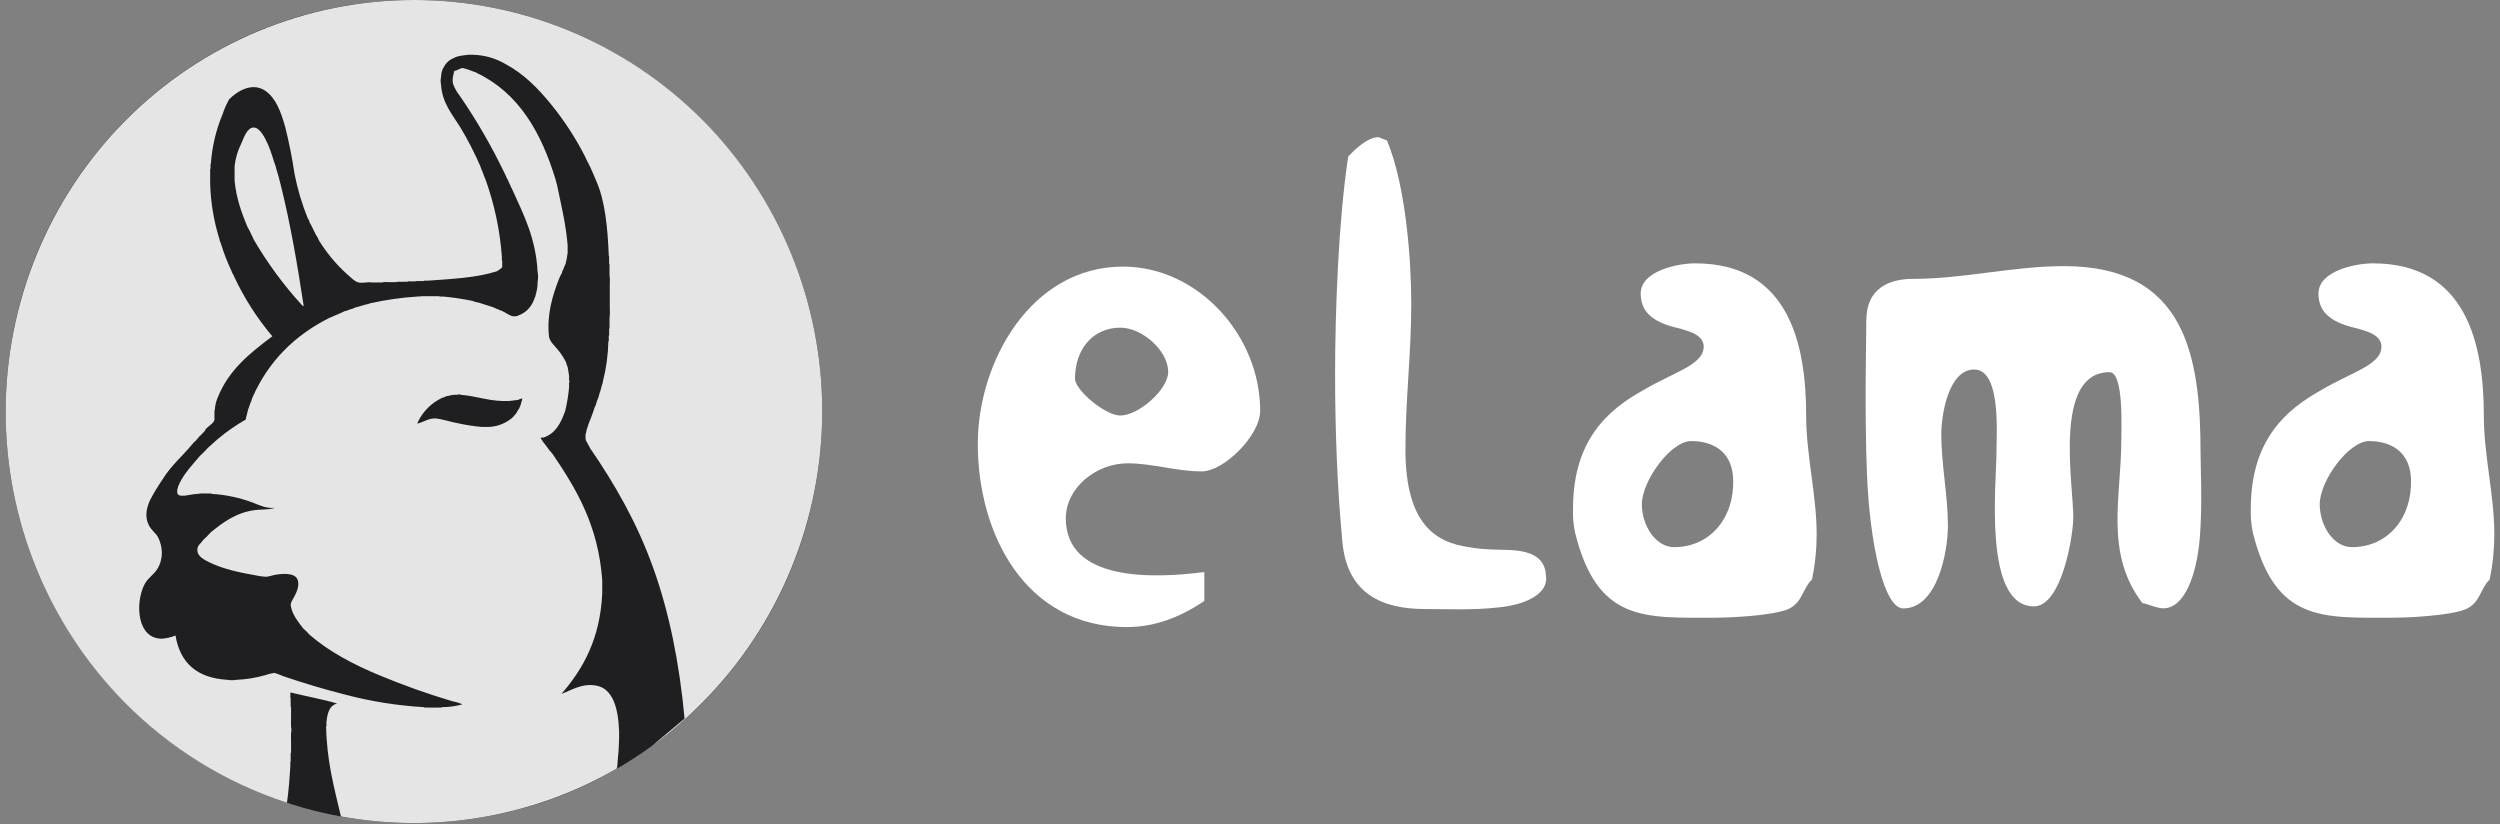 <?xml version="1.0" encoding="UTF-8"?> <svg xmlns="http://www.w3.org/2000/svg" width="182" height="60" viewBox="0 0 182 60" fill="none"><rect x="0" y="0" width="182" height="60" fill="#808080" stroke="none"/> <g clip-path="url(#clip0_463_5255)"> <path d="M30.135 59.918C46.551 59.918 59.858 46.505 59.858 29.959C59.858 13.413 46.551 0 30.135 0C13.719 0 0.412 13.413 0.412 29.959C0.412 46.505 13.719 59.918 30.135 59.918Z" fill="#1F1F21"></path> <path d="M21.971 22.2C21.983 22.211 22.064 22.331 22.105 22.255C21.65 19.25 21.142 16.296 20.453 13.527C20.435 13.42 20.399 13.337 20.374 13.228V13.205C20.334 13.131 20.336 13.014 20.3 12.938V12.919C20.221 12.671 20.159 12.422 20.083 12.184V12.155C19.881 11.61 19.757 11.069 19.5 10.495C19.311 10.078 18.934 9.281 18.462 9.283C17.99 9.285 17.741 10.046 17.556 10.467C17.302 10.979 17.14 11.534 17.078 12.104V13.154C17.204 14.451 17.592 15.501 18.011 16.51C18.169 16.765 18.288 17.066 18.43 17.34V17.369C19.433 19.104 20.621 20.724 21.971 22.2Z" fill="#E5E5E5"></path> <path d="M51.142 8.732C45.559 3.131 38 -0.009 30.123 2.10497e-05C22.246 0.009 14.695 3.168 9.125 8.782C3.555 14.396 0.421 22.008 0.412 29.948C0.402 37.888 3.517 45.507 9.073 51.136C12.382 54.481 16.433 56.986 20.891 58.443C21.011 57.583 21.087 56.66 21.139 55.727C21.152 55.646 21.104 55.498 21.159 55.465V55.152C21.176 55.039 21.13 54.851 21.189 54.78V54.278C21.203 53.905 21.152 53.473 21.216 53.15V53.123C21.152 52.79 21.203 52.345 21.189 51.969V51.508C21.13 51.43 21.176 51.234 21.159 51.115V50.827C21.104 50.791 21.159 50.64 21.139 50.562V50.406C22.265 50.689 23.458 50.895 24.547 51.217C23.964 51.363 23.827 51.941 23.763 52.606C23.75 52.693 23.802 52.833 23.741 52.868C23.781 55.378 24.333 57.378 24.821 59.435C31.698 60.695 38.795 59.469 44.864 55.975C44.882 55.958 44.899 55.939 44.916 55.919C44.946 55.745 44.963 55.569 44.965 55.392C45.027 54.853 45.062 54.31 45.071 53.767V53.267C45.019 51.705 44.687 50.047 43.274 49.89C42.297 49.773 41.612 50.242 40.873 50.516C42.465 48.686 43.691 46.48 43.843 43.199V42.249C43.562 38.249 41.95 35.587 40.227 33.045C40.064 32.871 39.916 32.684 39.782 32.486C39.628 32.307 39.49 32.115 39.37 31.911V31.857H39.555C40.441 31.573 40.836 30.793 41.145 29.918C41.284 29.348 41.379 28.769 41.429 28.185C41.446 28.064 41.392 27.874 41.459 27.792V27.738C41.392 27.669 41.446 27.485 41.429 27.366C41.401 27.139 41.361 26.928 41.324 26.712C41.277 26.62 41.242 26.523 41.219 26.422V26.396C41.061 26.078 40.87 25.779 40.648 25.503C40.395 25.194 40.055 24.899 39.97 24.537C39.786 22.921 40.229 21.508 40.674 20.363C40.733 20.189 40.813 20.022 40.912 19.866C40.912 19.744 40.98 19.695 41.012 19.602C41.05 19.473 41.102 19.348 41.167 19.23C41.239 18.964 41.291 18.694 41.324 18.42V17.83C41.185 16.238 40.836 14.852 40.543 13.422C40.5 13.352 40.504 13.236 40.465 13.16V13.132C39.416 9.653 37.771 6.774 34.717 5.314C34.698 5.314 34.683 5.314 34.689 5.284C34.37 5.191 34.096 5.044 33.751 4.97C33.734 4.97 33.72 4.97 33.727 4.948C33.542 4.948 33.461 5.044 33.308 5.078C33.286 5.134 33.191 5.117 33.147 5.154H33.075C32.998 5.476 32.891 5.809 32.998 6.152C33.113 6.445 33.271 6.719 33.467 6.965C34.682 8.735 35.761 10.595 36.694 12.531C36.773 12.675 36.841 12.824 36.899 12.977C36.99 13.072 37.012 13.236 37.084 13.35C37.119 13.454 37.186 13.536 37.211 13.64C37.278 13.711 37.291 13.826 37.344 13.905C38.137 15.664 39.006 17.35 39.138 19.779C39.184 20.021 39.184 20.27 39.138 20.512C39.142 20.824 39.097 21.134 39.005 21.432C38.995 21.535 38.961 21.635 38.905 21.722C38.905 21.823 38.848 21.86 38.825 21.933C38.729 22.165 38.586 22.375 38.406 22.55C38.227 22.725 38.014 22.861 37.78 22.951C37.693 22.999 37.595 23.026 37.496 23.031C37.2 23.079 36.783 22.731 36.506 22.614C36.406 22.614 36.377 22.556 36.301 22.536C36.172 22.498 36.048 22.444 35.932 22.376C35.562 22.264 35.221 22.143 34.864 22.035C34.703 22.012 34.544 21.969 34.394 21.906C33.691 21.759 32.98 21.653 32.264 21.59C32.176 21.571 32.019 21.622 31.976 21.564H30.627C30.586 21.622 30.442 21.564 30.364 21.59C29.216 21.664 28.075 21.828 26.952 22.079C26.828 22.13 26.699 22.165 26.568 22.184C26.346 22.243 26.147 22.325 25.914 22.37C25.745 22.447 25.571 22.51 25.392 22.556C25.295 22.608 25.19 22.643 25.081 22.658C24.754 22.826 24.4 22.953 24.064 23.109C24.034 23.109 24.03 23.142 23.988 23.135C21.453 24.412 19.536 26.299 18.369 28.959C18.32 29.13 18.259 29.297 18.184 29.458C18.153 29.586 18.11 29.711 18.055 29.83C18.014 30.054 17.948 30.244 17.898 30.458V30.538C17.176 30.951 16.491 31.428 15.852 31.963C15.617 32.166 15.387 32.386 15.148 32.591C14.964 32.805 14.759 33 14.55 33.196C14.118 33.713 13.472 34.383 13.102 35.115C12.96 35.39 12.687 36.059 13.176 36.084H13.466C13.87 36.005 14.278 35.951 14.689 35.922H15.134C15.222 35.945 15.372 35.893 15.416 35.954C16.431 36.015 17.432 36.227 18.386 36.583C18.875 36.77 19.34 37.026 20.022 36.974C19.53 37.123 19.03 37.077 18.568 37.132C17.148 37.319 16.201 38.063 15.339 38.759C15.164 38.955 14.979 39.141 14.785 39.318C14.6 39.61 14.334 39.69 14.369 40.103C14.404 40.516 14.873 40.758 15.252 40.941C16.24 41.425 17.457 41.685 18.607 41.885C18.865 41.942 19.127 41.978 19.39 41.991C19.582 41.959 19.772 41.916 19.959 41.86C20.559 41.745 21.436 41.685 21.652 42.171C21.868 42.657 21.508 43.288 21.338 43.588C21.168 43.887 21.118 43.973 21.213 44.299C21.369 44.868 21.728 45.289 22.066 45.743C22.236 45.885 22.393 46.041 22.537 46.21C23.99 47.468 25.764 48.392 27.663 49.177C29.373 49.889 31.119 50.51 32.894 51.039C33.162 51.089 33.423 51.167 33.675 51.271C33.184 51.41 32.677 51.481 32.167 51.482C32.115 51.545 31.949 51.493 31.853 51.511H31.227C31.114 51.493 30.935 51.545 30.857 51.482C28.915 51.368 26.988 51.06 25.105 50.562C23.602 50.181 22.044 49.713 20.607 49.222C20.404 49.131 20.197 49.053 19.985 48.987C19.762 49.014 19.543 49.067 19.333 49.146C18.646 49.343 17.938 49.459 17.224 49.49C17.001 49.531 16.773 49.531 16.55 49.49C14.345 49.363 13.11 48.265 12.777 46.266C12.468 46.388 12.144 46.466 11.813 46.497C9.987 46.532 9.832 43.978 10.484 42.616C10.669 42.208 11.003 41.965 11.265 41.674C11.788 41.084 11.991 40.077 11.499 39.102C11.35 38.804 11.023 38.622 10.824 38.212C10.51 37.566 10.687 36.896 10.953 36.351C11.222 35.846 11.519 35.357 11.843 34.886C12.443 33.897 13.39 33.09 13.998 32.338C14.075 32.24 14.162 32.151 14.26 32.075C14.297 31.999 14.377 31.969 14.414 31.889C14.491 31.792 14.578 31.704 14.674 31.627C14.737 31.522 14.847 31.468 14.91 31.368C14.99 31.085 15.558 30.875 15.612 30.554C15.612 30.502 15.612 30.452 15.612 30.396V30.102C15.63 30.022 15.579 29.877 15.64 29.843C15.653 29.535 15.723 29.232 15.846 28.95C16.644 26.934 18.214 25.687 19.826 24.483C18.712 23.162 17.776 21.699 17.043 20.131V20.105C16.957 19.974 16.887 19.834 16.834 19.686C16.535 19.049 16.282 18.391 16.077 17.717C16.024 17.619 15.989 17.512 15.974 17.402C15.569 16.11 15.342 14.769 15.3 13.415V12.508C15.3 12.425 15.281 12.322 15.324 12.27C15.34 12.164 15.291 11.991 15.351 11.928V11.902C15.44 10.664 15.729 9.45 16.208 8.307C16.322 7.953 16.471 7.612 16.651 7.287C16.663 7.274 16.668 7.243 16.681 7.231C17.285 6.619 18.365 5.966 19.309 6.606C20.083 7.135 20.457 8.144 20.766 9.255C21.048 10.379 21.274 11.516 21.442 12.663C21.66 13.766 21.982 14.845 22.402 15.887C22.462 15.964 22.506 16.054 22.531 16.149V16.177C22.695 16.447 22.825 16.756 22.974 17.039V17.061C23.058 17.168 23.128 17.285 23.183 17.409V17.445C23.747 18.369 24.439 19.208 25.238 19.935C25.469 20.131 25.824 20.507 26.099 20.562C26.424 20.635 26.754 20.509 27.061 20.562H27.84C27.979 20.501 28.232 20.551 28.414 20.538H28.856C28.968 20.477 29.194 20.538 29.351 20.509H29.663C29.742 20.447 29.932 20.509 30.052 20.483H30.289C30.346 20.425 30.521 20.483 30.628 20.462H30.833C30.887 20.399 31.051 20.447 31.147 20.434C32.918 20.306 34.731 20.216 36.17 19.749C36.312 19.672 36.443 19.575 36.56 19.462V18.99C36.502 18.926 36.56 18.755 36.534 18.647C36.39 16.731 35.987 14.843 35.335 13.037C35.278 12.946 35.252 12.821 35.202 12.721V12.696C35.129 12.536 35.073 12.358 34.998 12.196V12.17C34.563 11.156 34.059 10.175 33.489 9.232C32.935 8.345 32.196 7.498 32.109 6.191V6.163C32.067 5.982 32.067 5.794 32.109 5.614V5.582C32.112 5.432 32.139 5.283 32.187 5.141C32.222 5.076 32.231 4.977 32.29 4.931C32.362 4.768 32.466 4.622 32.596 4.5C32.725 4.379 32.877 4.285 33.044 4.223C33.306 4.062 33.703 4.037 34.087 3.987H34.456C35.269 4.012 36.064 4.237 36.77 4.644C38.135 5.372 39.187 6.448 40.127 7.607C41.095 8.798 41.933 10.091 42.626 11.462V11.481C42.867 11.926 43.084 12.385 43.276 12.855V12.877C43.318 12.953 43.354 13.033 43.383 13.115C44.049 14.589 44.238 16.549 44.319 18.621C44.38 18.683 44.319 18.856 44.345 18.962V19.202C44.408 19.276 44.356 19.472 44.373 19.593V20.014C44.403 20.221 44.41 20.431 44.393 20.641V22.372C44.41 22.652 44.403 22.933 44.373 23.211V23.53C44.356 23.662 44.408 23.859 44.345 23.945V24.131C44.328 24.226 44.38 24.391 44.319 24.443V24.602C44.301 24.68 44.356 24.827 44.289 24.866C44.267 25.83 44.137 26.789 43.902 27.723C43.889 27.852 43.854 27.978 43.798 28.096C43.765 28.283 43.713 28.467 43.643 28.645C43.599 28.854 43.53 29.056 43.436 29.248C43.437 29.283 43.429 29.319 43.412 29.35C43.375 29.441 43.368 29.555 43.303 29.612C43.17 30.065 42.999 30.472 42.834 30.899C42.803 31.026 42.76 31.151 42.709 31.271C42.693 31.397 42.665 31.522 42.626 31.643V31.958C42.635 31.995 42.663 32.008 42.653 32.066C42.768 32.252 42.86 32.438 42.965 32.639C44.76 35.245 46.376 38.061 47.547 41.322C48.718 44.584 49.456 48.228 49.837 52.314L47.436 54.326C48.755 53.366 49.995 52.298 51.142 51.136C53.905 48.352 56.097 45.046 57.593 41.408C59.089 37.77 59.858 33.871 59.858 29.933C59.858 25.995 59.089 22.095 57.593 18.457C56.097 14.819 53.905 11.514 51.142 8.73V8.732ZM33.337 30.813C32.783 30.711 32.248 30.528 31.803 30.471C31.249 30.398 30.88 30.718 30.372 30.843C30.505 30.518 30.689 30.216 30.916 29.949C31.205 29.595 31.559 29.301 31.958 29.082C32.08 29.034 32.159 28.941 32.318 28.929C32.413 28.866 32.522 28.829 32.636 28.822C32.846 28.756 33.067 28.73 33.288 28.745C33.312 28.7 33.52 28.7 33.548 28.745C34.624 28.82 35.442 29.158 36.565 29.192H37.058C37.295 29.175 37.481 29.132 37.712 29.112C37.808 29.057 37.914 29.021 38.024 29.008C38.019 29.108 37.992 29.206 37.945 29.294C37.938 29.387 37.912 29.477 37.869 29.558C37.831 29.684 37.768 29.8 37.684 29.901C37.634 30.015 37.565 30.121 37.479 30.212C37.405 30.311 37.317 30.399 37.219 30.474C36.728 30.864 36.123 31.078 35.498 31.083H35.077C34.492 31.031 33.911 30.941 33.337 30.813Z" fill="#E5E5E5"></path> <path d="M82.092 33.728C79.83 33.728 77.591 35.485 77.591 37.733C77.591 42.329 83.899 42.134 87.674 41.645V43.745C85.812 45.016 83.941 45.652 82.035 45.652C74.627 45.652 71.184 38.858 71.184 32.315C71.184 26.343 75.058 19.409 81.753 19.409C87.203 19.409 91.741 24.396 91.741 29.919C91.741 31.673 89.118 34.316 87.493 34.316C85.662 34.322 83.899 33.728 82.092 33.728ZM78.258 27.565C78.258 28.395 80.456 30.25 81.559 30.25C82.893 30.25 85.045 28.349 85.045 27.077C85.045 25.513 83.134 23.853 81.559 23.853C79.555 23.861 78.258 25.423 78.258 27.58V27.565Z" fill="white"></path> <path d="M103.752 44.337C100.789 44.337 98.062 43.36 97.721 39.398C97.344 35.394 97.195 31.237 97.195 27.18C97.195 22.739 97.438 16.043 98.15 11.401C98.678 10.823 99.585 9.985 100.348 9.985L100.972 10.228C102.363 13.551 102.741 19.023 102.741 22.105C102.741 25.666 102.315 29.189 102.315 32.699C102.315 38.267 104.609 39.493 106.901 39.826C108.143 40.074 109.389 39.976 110.348 40.074C111.731 40.223 112.498 40.76 112.547 41.931C112.736 43.156 111.207 44.031 109.01 44.227C107.25 44.431 105.092 44.337 103.752 44.337Z" fill="white"></path> <path d="M130.199 44.338C129.043 44.827 125.939 44.969 124.839 44.969C119.722 44.969 116.279 45.31 114.662 38.763C114.542 38.186 114.493 37.596 114.517 37.007C114.517 31.971 117.146 29.778 119.628 28.406C120.776 27.722 121.97 27.231 122.885 26.696C123.693 26.206 124.03 25.763 124.03 25.232C124.03 24.109 122.164 23.962 121.352 23.662C120.299 23.277 119.443 22.687 119.443 21.368C119.443 19.706 122.164 19.172 123.401 19.172C130.201 19.172 131.488 24.989 131.488 30.261C131.488 33.15 132.253 36.03 132.253 38.912C132.251 40.012 132.138 41.109 131.916 42.186C131.198 42.872 131.243 43.841 130.199 44.338ZM119.528 36.71C119.528 38.27 120.534 39.832 121.878 39.832C124.505 39.832 126.271 37.686 126.175 34.899C126.083 32.407 124.079 32.11 123.116 32.11C121.639 32.11 119.528 34.999 119.528 36.71Z" fill="white"></path> <path d="M157.494 44.285C157.013 44.285 156.444 43.993 155.965 43.9C153.193 40.281 154.431 36.18 154.431 32.025C154.431 31.151 154.62 27.094 153.574 27.094C149.463 27.094 150.935 35.201 150.935 37.646C150.935 39.067 150.074 44.143 148.073 44.143C144.348 44.143 145.345 35.157 145.345 32.859C145.345 31.536 145.685 26.9 143.719 26.9C141.855 26.9 141.326 30.174 141.326 31.636C141.326 33.838 141.808 36.035 141.808 38.279C141.808 40.188 141.039 44.293 138.555 44.293C137.164 44.293 136.12 39.649 135.916 34.521C135.728 29.783 135.868 24.698 135.868 23.332C135.868 20.936 137.59 20.302 139.26 20.302C142.941 20.302 146.574 19.374 150.257 19.374C159.098 19.374 160.2 25.871 160.2 33.004C160.2 33.984 160.34 36.623 160.153 39.067C159.931 41.893 159.021 44.285 157.494 44.285Z" fill="white"></path> <path d="M179.539 44.338C178.387 44.827 175.283 44.969 174.182 44.969C169.067 44.969 165.629 45.31 164.005 38.763C163.886 38.186 163.836 37.596 163.86 37.007C163.86 31.971 166.499 29.778 168.974 28.406C170.117 27.722 171.318 27.231 172.226 26.696C173.043 26.206 173.37 25.763 173.37 25.232C173.37 24.109 171.506 23.962 170.698 23.662C169.642 23.277 168.785 22.687 168.785 21.368C168.785 19.706 171.506 19.172 172.742 19.172C179.527 19.172 180.823 24.989 180.823 30.261C180.823 33.15 181.587 36.03 181.587 38.912C181.585 40.012 181.473 41.109 181.251 42.186C180.542 42.872 180.587 43.841 179.539 44.338ZM168.876 36.71C168.876 38.27 169.878 39.832 171.216 39.832C173.855 39.832 175.615 37.686 175.52 34.899C175.428 32.407 173.415 32.11 172.472 32.11C170.982 32.11 168.876 34.999 168.876 36.71Z" fill="white"></path> </g> <defs> <clipPath id="clip0_463_5255"> <rect width="181.176" height="60" fill="white" transform="translate(0.412)"></rect> </clipPath> </defs> </svg> 